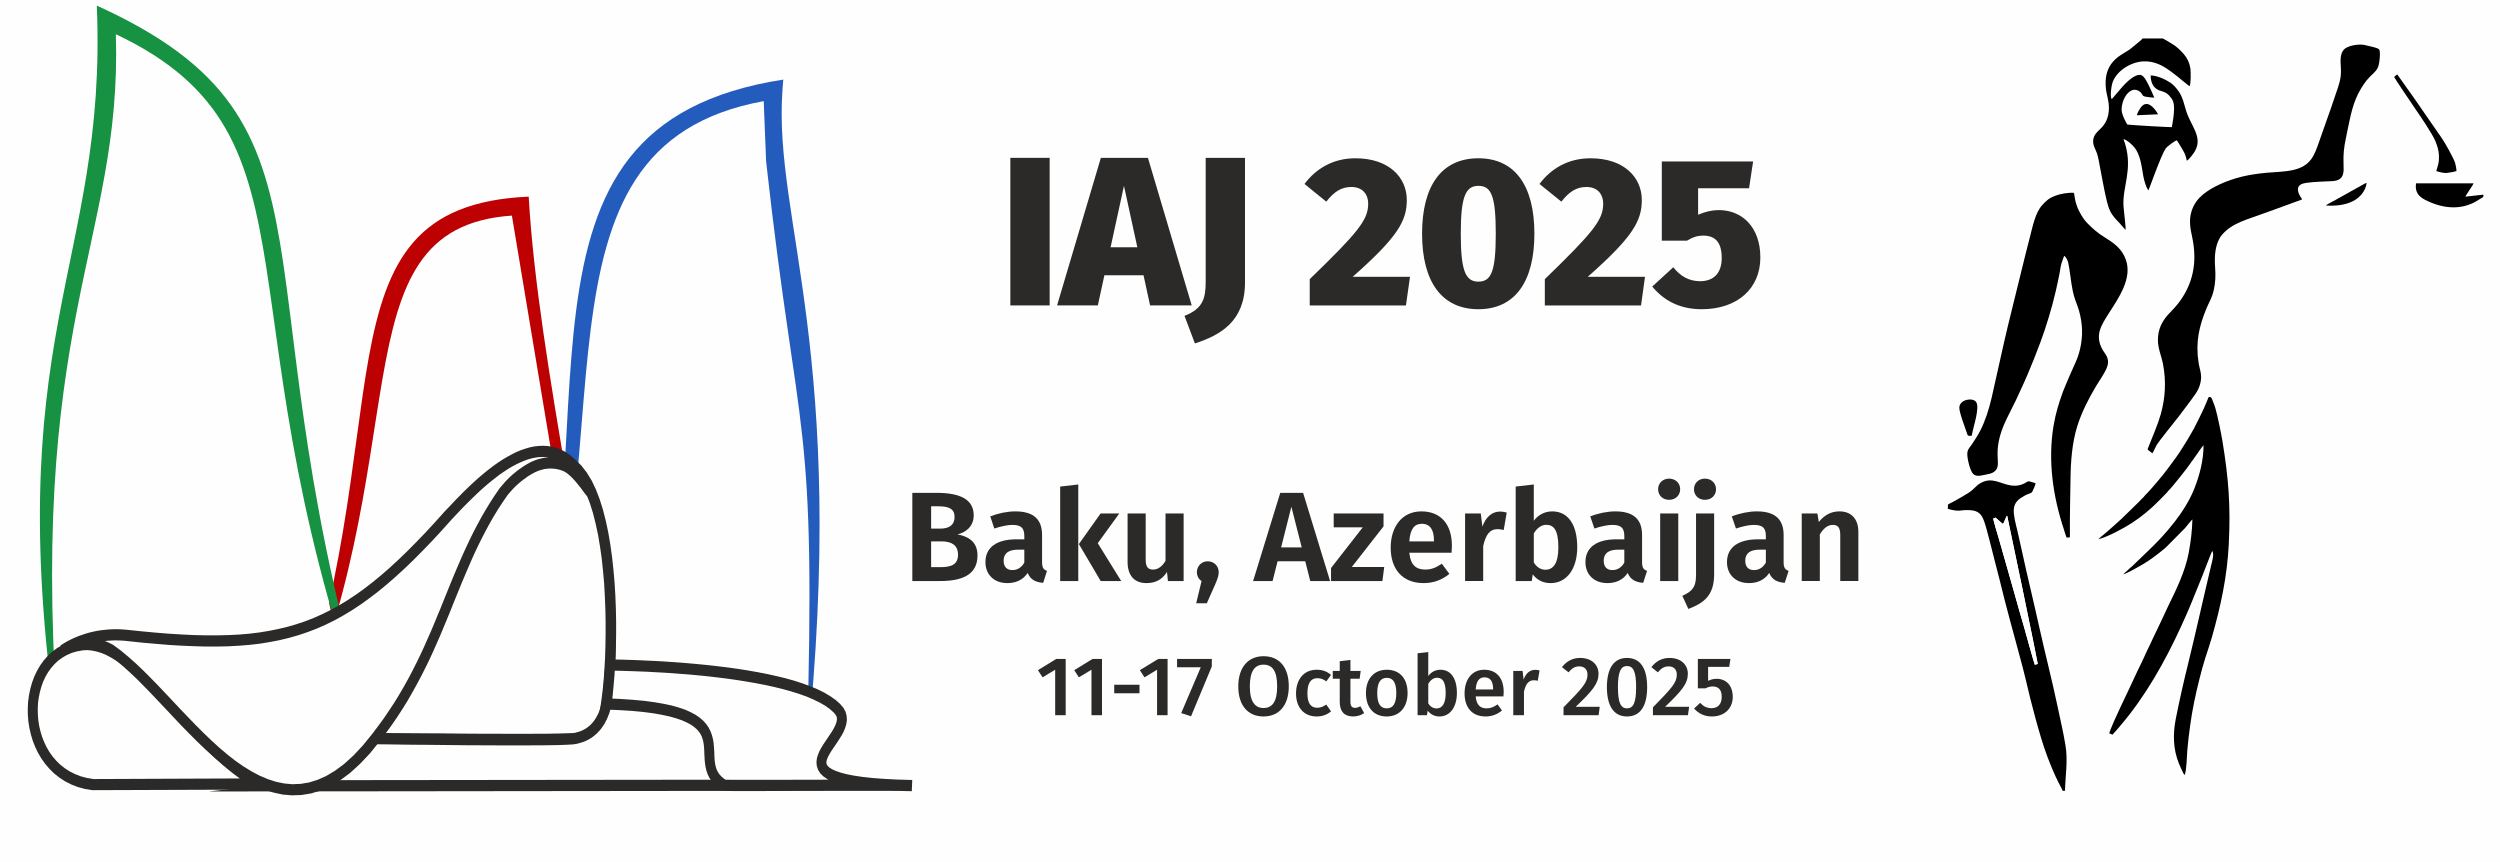 <?xml version="1.0" encoding="UTF-8"?>
<!DOCTYPE svg PUBLIC "-//W3C//DTD SVG 1.1//EN" "http://www.w3.org/Graphics/SVG/1.1/DTD/svg11.dtd">
<!-- Creator: CorelDRAW -->
<svg xmlns="http://www.w3.org/2000/svg" xml:space="preserve" width="290px" height="100px" version="1.1" style="shape-rendering:geometricPrecision; text-rendering:geometricPrecision; image-rendering:optimizeQuality; fill-rule:evenodd; clip-rule:evenodd"
viewBox="0 0 290000 100000"
 xmlns:xlink="http://www.w3.org/1999/xlink"
 xmlns:xodm="http://www.corel.com/coreldraw/odm/2003">
 <defs>
  <style type="text/css">
   <![CDATA[
    .fil3 {fill:none}
    .fil0 {fill:#FEFEFE}
    .fil5 {fill:black}
    .fil6 {fill:white}
    .fil9 {fill:#FEFEFE;fill-rule:nonzero}
    .fil7 {fill:#2B2A29;fill-rule:nonzero}
    .fil8 {fill:#2B2A29;fill-rule:nonzero}
    .fil2 {fill:#179142;fill-rule:nonzero}
    .fil4 {fill:#245CBD;fill-rule:nonzero}
    .fil1 {fill:#BD0102;fill-rule:nonzero}
   ]]>
  </style>
 </defs>
 <g id="Layer_x0020_1">
  <rect class="fil0" width="290000" height="100000"/>
  <path class="fil0" d="M35980 82330c11140,-42330 4580,-55230 24370,-58430 2110,15450 3120,24300 4400,29530 -400,6960 -2370,26010 -5390,33900l-19210 0c-1040,-2130 -2570,-4120 -4170,-5000z"/>
  <g>
   <path class="fil1" d="M59380 25010c-21060,1440 -10160,28170 -26380,62290 14260,-37500 2390,-63370 28330,-64490 1110,19700 7910,46410 8440,64520l-10390 -62320z"/>
  </g>
  <path class="fil0" d="M10750 22530c-7650,31450 -5270,55420 -3770,64800l36300 0c-2630,-5830 -7090,-20680 -13170,-66070 -710,-5270 -6680,-14310 -17770,-18960 410,7440 -270,13020 -1590,20230z"/>
  <g>
   <path class="fil2" d="M13440 3970c740,24360 -10680,33550 -6460,83360 -7520,-48510 5520,-56260 4250,-86680 30530,13870 15220,30560 32740,86650 -19480,-51000 -5230,-71360 -30530,-83330z"/>
  </g>
  <path class="fil3" d="M93550 87300c3620,-49520 -5150,-62640 -3860,-76910 -32160,4590 -17190,42720 -28950,76940"/>
  <path class="fil0" d="M70010 25450c-3630,9800 -4060,44840 -10070,61880l33610 0c2980,-35550 -2150,-59470 -2600,-62420 -1360,-5960 -1260,-14520 -1260,-14520 -12240,1410 -18000,10530 -19680,15060z"/>
  <g>
   <path class="fil4" d="M90760 10560c-1040,15060 7690,30460 2820,76810 1160,-40220 -950,-34760 -4710,-68640l-280 -7000c-29090,5320 -15170,40180 -27820,75670 10820,-38370 -4660,-72780 30090,-78170l-100 1330z"/>
  </g>
  <g id="_2334607647472">
   <path class="fil5" d="M239460 29680c190,120 370,480 450,780 180,750 320,2290 520,3240 150,740 360,1270 600,1920 220,620 370,1330 450,2050 160,1480 -150,3110 -680,4290 -360,820 -820,1800 -1150,2620 -110,280 -250,590 -360,890 -470,1300 -830,2460 -1080,3930 -670,4050 -70,8190 1210,12040 80,260 210,720 320,930l340 -40c50,-70 30,-50 30,-160 0,-70 0,-150 0,-220 -20,-2130 40,-4280 70,-6410 20,-2090 200,-4220 780,-6090 530,-1700 1370,-3290 2190,-4670 360,-600 1050,-1570 1260,-2180 190,-520 160,-920 -90,-1380 -110,-200 -220,-330 -340,-510 -1070,-1750 -250,-2960 640,-4360 1140,-1790 2750,-4050 1980,-6220 -470,-1340 -1480,-1990 -2520,-2640 -840,-530 -1240,-900 -1890,-1540 -520,-510 -1050,-1390 -1300,-2140 -180,-520 -210,-890 -310,-1440 -680,-50 -1630,120 -2200,350 -740,290 -1060,610 -1480,1070 -820,890 -1130,2580 -1430,3710 -710,2730 -1350,5470 -2040,8210 -690,2750 -1310,5520 -1930,8330 -310,1400 -580,2760 -1030,4090 -520,1490 -890,2170 -1720,3400 -450,660 -700,690 -440,1960 70,360 170,680 290,990 330,890 860,770 1740,580 380,-80 680,-120 960,-320 1160,-860 -520,-2040 1460,-6130l850 -1710c300,-560 540,-1170 820,-1740 400,-830 1200,-2710 1540,-3590 230,-620 460,-1220 710,-1850 650,-1710 1370,-4130 1780,-5910 160,-710 310,-1380 450,-2110 130,-680 110,-900 360,-1550 60,-150 110,-360 190,-470z"/>
   <path class="fil5" d="M249690 52570c140,-220 310,-650 500,-980 200,-350 2200,-2850 2610,-3360 100,-140 200,-280 310,-420 540,-720 1090,-1420 1600,-2170 400,-590 720,-1430 590,-2300 -60,-410 -200,-830 -260,-1250 -380,-2390 60,-4240 900,-6290 310,-770 630,-1170 850,-2120 220,-980 230,-1710 160,-2740 -90,-1210 0,-2700 760,-3650 1170,-1440 3020,-1830 4920,-2550 730,-270 1500,-520 2210,-800 360,-140 730,-270 1100,-400l1090 -400c-10,-110 -90,-170 -140,-260 -170,-290 -330,-560 -330,-910 0,-500 450,-680 920,-750 1000,-150 2080,-150 3100,-210 1410,-90 1300,-1090 1270,-1990 -40,-1160 50,-1940 280,-3010 380,-1810 650,-3640 1430,-5160 430,-810 810,-1400 1350,-1950 800,-800 1020,-820 1140,-2170 20,-250 30,-530 0,-790 -20,-230 -120,-280 -430,-390 -420,-140 -900,-210 -1330,-330 -510,-130 -2090,-10 -2510,680 -260,410 -280,800 -270,1370 20,570 80,960 10,1580 -100,860 -490,1750 -740,2550 -260,820 -570,1650 -850,2450 -280,820 -570,1610 -860,2440 -600,1700 -960,2980 -3150,3450 -920,200 -2020,210 -2990,300 -1020,100 -1910,220 -2860,450 -1680,410 -3440,1170 -4520,2070 -550,460 -1060,1060 -1340,1970 -300,1000 -150,1940 70,2910 640,2940 140,5500 -1610,7760 -270,340 -490,580 -770,870l-400 420c-700,800 -1190,1700 -1180,2960 0,990 390,1790 580,2720 390,2050 290,3930 -250,5880 -330,1170 -990,2690 -1470,3900 -60,150 -90,170 20,260 80,70 410,340 490,360z"/>
   <path class="fil5" d="M243410 62550c1090,-260 3000,-1310 3880,-1880 1080,-690 2310,-1720 3170,-2610l890 -910c70,-80 90,-130 160,-200 540,-520 2200,-2640 2580,-3200 90,-150 200,-300 310,-430 180,-240 1100,-1610 1210,-1680 10,1780 -480,3540 -1060,5020 -560,1430 -1470,2810 -2260,3830 -1150,1470 -1960,2310 -3260,3560l-1750 1680c-80,70 -130,90 -210,170 -140,150 -270,240 -400,370 -120,110 -260,260 -380,360 400,-80 1960,-980 2360,-1220 360,-220 750,-470 1080,-720 360,-270 690,-500 1020,-780 160,-140 320,-280 490,-410l2240 -2260c140,-160 740,-940 840,-990 -40,1410 -190,2560 -430,3880 -410,2170 -1440,4260 -2400,6220 -470,970 -900,1970 -1380,2930 -240,480 -470,980 -690,1460 -240,490 -480,970 -690,1460 -220,490 -460,980 -700,1460 -700,1480 -1350,2920 -2070,4400 -190,380 -1280,2760 -1280,3010l370 150c340,-350 640,-720 960,-1100 2830,-3300 5170,-7450 7000,-11460 420,-940 870,-1900 1250,-2870l1190 -2930c150,-360 1090,-2840 1160,-2940 280,280 -20,1280 -110,1650 -900,3760 -1720,7520 -2650,11310 -530,2130 -1020,4310 -1460,6510 -340,1750 -320,3480 360,5170 100,230 530,1270 670,1340 230,-500 250,-2200 310,-2880 80,-960 200,-1920 330,-2870 250,-1840 620,-3570 1060,-5320 200,-820 440,-1700 690,-2490 260,-810 540,-1610 770,-2420 1020,-3570 1770,-7020 1960,-10800 220,-4440 -20,-7580 -730,-11920 -140,-860 -590,-3090 -850,-3940 -60,-180 -380,-1070 -460,-1150 -60,-50 -200,-60 -290,-60l-540 1280c-460,990 -720,1500 -1210,2450l-670 1160c-490,770 -920,1520 -1440,2220 -670,910 -1280,1760 -1990,2580 -70,80 -150,170 -220,260 -50,70 -30,40 -100,110l-310 370c-90,80 -140,170 -220,250l-440 480c-70,80 -140,140 -220,220 -70,90 -130,160 -210,250 -70,80 -160,150 -240,230 -80,90 -130,150 -220,240l-2070 2020c-730,650 -1440,1320 -2200,1940 -110,90 -440,360 -500,440z"/>
   <path class="fil5" d="M250890 4460l-2340 0c-40,100 -960,830 -1090,940 -770,700 -1590,900 -2330,1730 -780,880 -960,1930 -850,3110 60,620 250,1150 320,1730 80,620 30,1240 -160,1780 -170,500 -530,960 -820,1220 -280,260 -730,660 -800,1220 -90,670 260,1090 430,1600 160,480 260,1130 360,1660 210,1030 450,2450 670,3390 190,820 350,1580 850,2210 150,200 320,410 480,560 250,230 810,930 960,1060 30,-190 -80,-1080 -100,-1350 -40,-460 -110,-900 -140,-1360 -160,-2270 1090,-4210 190,-7250 -50,-160 -160,-440 -190,-580 410,110 980,620 1250,960 730,880 850,2260 1050,3370 70,390 330,1360 590,1620 80,-120 1430,-4000 1980,-4820 210,-320 1160,-960 1300,-990 140,160 540,860 680,1090 260,430 370,710 490,1280 230,-90 790,-830 950,-1120 910,-1640 -440,-2840 -1010,-4610 -220,-690 -400,-1610 -850,-2260 -270,-390 -620,-810 -1000,-1060 -590,-400 -1570,-830 -2280,-840 -20,270 70,720 170,930 150,340 250,430 490,620 460,350 970,220 1480,780 440,480 590,790 570,1670 -10,580 -150,1420 -250,2000 -100,30 -4780,-240 -5160,-300 -60,-30 -650,-1100 -670,-1670 -30,-1410 1090,-2970 2130,-2130 350,290 200,470 610,560 170,40 900,130 1050,120 -260,-590 -920,-2210 -1360,-2530 -600,-440 -1640,540 -2060,960 -110,120 -200,230 -310,340l-910 1060c-50,70 -250,310 -320,330 -180,-400 -30,-1400 80,-1800 380,-1360 2050,-2490 3600,-2570 1310,-60 2290,520 3060,1070 700,500 1100,850 1730,1360 110,80 490,420 590,440 150,-290 140,-1640 90,-2020 -170,-1100 -740,-1750 -1490,-2420 -490,-440 -1660,-1040 -1710,-1090z"/>
   <path class="fil5" d="M231220 60150l250 -110c140,90 320,280 440,380 70,70 360,320 430,360 180,-200 330,-840 490,-960 30,40 3560,17030 3550,17200l-340 90c-130,-320 -1070,-3730 -1210,-4230 -430,-1410 -800,-2830 -1210,-4240 -620,-2100 -1190,-4260 -1810,-6350 -90,-300 -600,-1960 -590,-2140zm8040 31580l280 0c40,-1750 350,-3500 60,-5240 -250,-1540 -620,-3100 -940,-4620 -640,-3040 -1420,-6030 -2090,-9050 -660,-3020 -1410,-6020 -2060,-9050 -170,-760 -340,-1520 -510,-2280 -160,-640 -450,-1700 -400,-2380 50,-870 620,-1260 1200,-1580 160,-90 270,-150 460,-220 180,-70 380,-110 470,-240 90,-140 390,-850 400,-1010 -230,-60 -430,-160 -670,-210 -310,-60 -270,50 -640,230 -460,230 -920,310 -1500,240 -1260,-170 -2230,-1060 -3600,-270 -600,360 -660,670 -1480,1190 -550,350 -1130,660 -1700,980 -140,70 -480,230 -580,320l-10 490c1540,410 1240,80 2600,150 990,60 1330,520 1610,1290 340,930 920,3430 1220,4550 400,1510 780,3050 1160,4580 390,1530 810,3050 1220,4570 400,1500 830,3010 1200,4550 360,1550 740,3110 1160,4620 420,1530 830,2970 1360,4390 390,1020 820,2090 1310,3040 80,160 450,840 470,960z"/>
   <path class="fil6" d="M231220 60150c-10,180 500,1840 590,2140 620,2090 1190,4250 1810,6350 410,1410 780,2830 1210,4240 140,500 1080,3910 1210,4230l340 -90c10,-170 -3520,-17160 -3550,-17200 -160,120 -310,760 -490,960 -70,-40 -360,-290 -430,-360 -120,-100 -300,-290 -440,-380l-250 110z"/>
   <path class="fil5" d="M288070 22580l-2080 230c40,-140 150,-260 220,-380 80,-130 160,-250 240,-380 110,-180 420,-590 480,-780l-6670 0c-170,1080 400,1570 1070,1920 1910,980 4070,1260 5980,120 170,-100 310,-190 470,-290 210,-130 330,-140 290,-440z"/>
   <path class="fil5" d="M277720 8930c20,110 2280,3440 2450,3690 580,840 2010,2930 2350,3790 200,520 380,1000 400,1660 10,330 -10,670 -80,970l-230 800c170,90 920,250 1150,230 250,-20 1000,-150 1190,-230 20,-170 -110,-790 -160,-960 -200,-580 -1200,-2390 -1580,-2910 -610,-860 -1230,-1800 -1860,-2680l-920 -1340c-150,-220 -310,-450 -470,-670l-1880 -2650c-80,40 -300,230 -360,300z"/>
   <path class="fil5" d="M228720 50550c120,-860 980,-3230 510,-3920 -370,-540 -1880,-320 -1950,620 -40,520 680,2390 900,3040 80,220 40,300 540,260z"/>
   <path class="fil5" d="M269790 23840c1180,70 2240,-50 3160,-510 700,-350 1470,-1100 1580,-2130 -150,40 -980,530 -1190,640l-2380 1330c-210,120 -1070,560 -1170,670z"/>
   <path class="fil5" d="M247880 13370l2450 -110c-10,-70 -1130,-2070 -2030,-750 -140,210 -370,560 -420,860z"/>
  </g>
  <g id="_2334607643056">
   <polygon class="fil7" points="123620,76440 122520,76440 120400,77740 120940,78570 122400,77690 122400,82960 123620,82960 "/>
   <polygon id="_1" class="fil7" points="127830,76440 126730,76440 124610,77740 125150,78570 126610,77690 126610,82960 127830,82960 "/>
   <polygon id="_2" class="fil7" points="129250,80420 132180,80420 132180,79430 129250,79430 "/>
   <polygon id="_3" class="fil7" points="135440,76440 134350,76440 132220,77740 132760,78570 134220,77690 134220,82960 135440,82960 "/>
   <polygon id="_4" class="fil7" points="140570,76440 136540,76440 136540,77400 139290,77400 137020,82720 138160,83090 140570,77310 "/>
   <path id="_5" class="fil7" d="M146570 76120c-1790,0 -2930,1300 -2930,3500 0,2240 1140,3490 2930,3490 1800,0 2930,-1290 2930,-3500 0,-2240 -1130,-3490 -2930,-3490zm0 980c1010,0 1580,710 1580,2510 0,1810 -580,2520 -1580,2520 -970,0 -1590,-710 -1590,-2510 0,-1810 600,-2520 1590,-2520z"/>
   <path id="_6" class="fil7" d="M152730 77690c-1470,0 -2390,1110 -2390,2750 0,1640 920,2670 2400,2670 660,0 1200,-210 1660,-590l-550 -790c-380,240 -650,370 -1040,370 -700,0 -1150,-430 -1150,-1680 0,-1230 430,-1750 1150,-1750 390,0 700,110 1040,370l550 -750c-480,-420 -1000,-600 -1670,-600z"/>
   <path id="_7" class="fil7" d="M157810 81930c-230,120 -420,180 -620,180 -370,0 -540,-200 -540,-710l0 -2670 1070 0 120 -900 -1190 0 0 -1280 -1240 150 0 1130 -810 0 0 900 810 0 0 2700c0,1100 530,1670 1540,1680 460,0 920,-130 1290,-390l-430 -790z"/>
   <path id="_8" class="fil7" d="M160870 77690c-1520,0 -2420,1090 -2420,2700 0,1690 900,2720 2410,2720 1510,0 2420,-1100 2420,-2720 0,-1670 -900,-2700 -2410,-2700zm0 940c720,0 1100,540 1100,1760 0,1230 -380,1780 -1110,1780 -730,0 -1100,-540 -1100,-1780 0,-1210 380,-1760 1110,-1760z"/>
   <path id="_9" class="fil7" d="M167100 77690c-600,0 -1090,270 -1420,730l0 -2780 -1240 140 0 7180 1090 0 80 -520c330,420 800,670 1360,670 1260,0 2030,-1120 2030,-2720 0,-1710 -710,-2700 -1900,-2700zm-470 4490c-390,0 -730,-220 -950,-590l0 -2270c240,-400 570,-700 1020,-700 590,0 1000,410 1000,1770 0,1290 -440,1790 -1070,1790z"/>
   <path id="_10" class="fil7" d="M174430 80280c0,-1620 -830,-2590 -2260,-2590 -1460,0 -2280,1180 -2280,2740 0,1620 850,2680 2440,2680 780,0 1400,-280 1900,-690l-510 -710c-450,310 -820,460 -1280,460 -680,0 -1170,-340 -1260,-1390l3220 0c10,-130 30,-340 30,-500zm-1230 -300l-2020 0c70,-1020 440,-1410 1020,-1410 700,0 1000,510 1000,1350l0 60z"/>
   <path id="_11" class="fil7" d="M178070 77700c-600,0 -1090,410 -1330,1140l-120 -1010 -1080 0 0 5130 1240 0 0 -2730c200,-860 520,-1320 1140,-1320 170,0 300,20 460,60l210 -1200c-170,-50 -330,-70 -520,-70z"/>
   <path id="_12" class="fil7" d="M183300 76320c-900,0 -1590,390 -2110,1070l760 600c400,-480 740,-690 1260,-690 560,0 940,350 940,950 0,920 -550,1530 -2780,3800l0 910 4070 0 130 -970 -2790 0c2020,-1920 2650,-2730 2650,-3840 0,-1010 -780,-1830 -2130,-1830z"/>
   <path id="_13" class="fil7" d="M188730 76320c-1530,0 -2330,1210 -2330,3390 0,2180 800,3400 2330,3400 1550,0 2340,-1220 2340,-3400 0,-2180 -790,-3390 -2340,-3390zm0 940c720,0 1060,610 1060,2450 0,1840 -340,2460 -1060,2460 -710,0 -1050,-640 -1050,-2460 0,-1810 340,-2450 1050,-2450z"/>
   <path id="_14" class="fil7" d="M193670 76320c-900,0 -1590,390 -2110,1070l750 600c410,-480 750,-690 1260,-690 570,0 940,350 940,950 0,920 -540,1530 -2770,3800l0 910 4060 0 140 -970 -2790 0c2010,-1920 2640,-2730 2640,-3840 0,-1010 -770,-1830 -2120,-1830z"/>
   <path id="_15" class="fil7" d="M200730 76440l-3780 0 0 3410 880 0c300,-150 540,-220 840,-220 610,0 1050,310 1050,1210 0,840 -450,1310 -1180,1310 -540,0 -960,-220 -1320,-620l-710 660c510,550 1150,920 2060,920 1470,0 2430,-930 2430,-2270 0,-1330 -780,-2100 -1870,-2100 -320,0 -660,70 -990,240l0 -1620 2450 0 140 -920z"/>
   <path class="fil7" d="M111070 61990c950,-220 1880,-920 1880,-2210 0,-1890 -1640,-2610 -4320,-2610l-2800 0 0 10230 3200 0c2510,0 4360,-680 4360,-2970 0,-1670 -1170,-2220 -2320,-2440zm-2230 -3260c1250,0 1890,300 1890,1250 0,910 -620,1340 -1660,1340l-1060 0 0 -2590 830 0zm200 7060l-1030 0 0 -2990 1220 0c1100,0 1900,400 1900,1540 0,1210 -870,1450 -2090,1450z"/>
   <path id="_1_0" class="fil7" d="M120880 65230l0 -3170c0,-1770 -930,-2740 -3110,-2740 -890,0 -1920,200 -2900,580l470 1410c800,-270 1560,-420 2080,-420 990,0 1400,310 1400,1290l0 380 -900 0c-2320,0 -3610,940 -3610,2650 0,1420 980,2430 2540,2430 940,0 1790,-330 2360,-1180 320,780 910,1080 1800,1150l440 -1390c-380,-130 -570,-360 -570,-990zm-3450 900c-650,0 -1010,-400 -1010,-1090 0,-860 570,-1280 1710,-1280l690 0 0 1500c-320,560 -780,870 -1390,870z"/>
   <path id="_2_1" class="fil7" d="M125080 56200l-2100 240 0 10960 2100 0 0 -11200zm4760 3360l-2170 0 -2520 3550 2530 4290 2380 0 -2720 -4390 2500 -3450z"/>
   <path id="_3_2" class="fil7" d="M137300 59560l-2100 0 0 5490c-370,640 -860,1020 -1440,1020 -570,0 -860,-280 -860,-1140l0 -5370 -2100 0 0 5640c0,1510 740,2440 2190,2440 1050,0 1820,-410 2380,-1290l110 1050 1820 0 0 -7840z"/>
   <path id="_4_3" class="fil7" d="M140090 65110c-710,0 -1250,550 -1250,1260 0,430 200,810 540,1030l-620 2580 1230 0 960 -2160c280,-650 420,-1040 420,-1450 0,-710 -550,-1260 -1280,-1260z"/>
   <path id="_5_4" class="fil7" d="M151990 67400l2300 0 -3130 -10230 -2650 0 -3150 10230 2260 0 580 -2290 3210 0 580 2290zm-3380 -3900l1190 -4720 1200 4720 -2390 0z"/>
   <polygon id="_6_5" class="fil7" points="160490,59560 154710,59560 154710,61170 158080,61170 154400,65890 154400,67400 160360,67400 160570,65770 156810,65770 160490,61060 "/>
   <path id="_7_6" class="fil7" d="M168420 63310c0,-2510 -1310,-3990 -3530,-3990 -2300,0 -3570,1840 -3570,4210 0,2450 1320,4110 3830,4110 1230,0 2210,-440 2980,-1070l-880 -1180c-680,470 -1240,680 -1900,680 -1010,0 -1720,-440 -1870,-1950l4900 0c10,-220 40,-550 40,-810zm-2080 -510l-2860 0c100,-1480 620,-2040 1450,-2040 1010,0 1410,770 1410,1950l0 90z"/>
   <path id="_8_7" class="fil7" d="M174000 59340c-920,0 -1670,650 -2040,1750l-190 -1530 -1820 0 0 7840 2100 0 0 -4050c280,-1260 720,-1970 1680,-1970 270,0 460,50 700,100l350 -2020c-260,-80 -500,-120 -780,-120z"/>
   <path id="_9_8" class="fil7" d="M180060 59320c-880,0 -1650,420 -2140,1090l0 -4210 -2100 240 0 10960 1860 0 120 -770c490,640 1180,1010 2060,1010 1940,0 3100,-1730 3100,-4160 0,-2620 -1060,-4160 -2900,-4160zm-790 6770c-570,0 -1030,-320 -1350,-850l0 -3360c350,-590 840,-1000 1450,-1000 830,0 1400,560 1400,2600 0,1910 -620,2610 -1500,2610z"/>
   <path id="_10_9" class="fil7" d="M190480 65230l0 -3170c0,-1770 -930,-2740 -3110,-2740 -880,0 -1920,200 -2900,580l480 1410c790,-270 1550,-420 2070,-420 990,0 1400,310 1400,1290l0 380 -900 0c-2320,0 -3610,940 -3610,2650 0,1420 980,2430 2550,2430 930,0 1790,-330 2350,-1180 320,780 920,1080 1800,1150l450 -1390c-390,-130 -580,-360 -580,-990zm-3450 900c-650,0 -1000,-400 -1000,-1090 0,-860 560,-1280 1700,-1280l690 0 0 1500c-320,560 -780,870 -1390,870z"/>
   <path id="_11_10" class="fil7" d="M193620 55520c-760,0 -1280,540 -1280,1230 0,700 520,1230 1280,1230 750,0 1280,-530 1280,-1230 0,-690 -530,-1230 -1280,-1230zm1060 4040l-2100 0 0 7840 2100 0 0 -7840z"/>
   <path id="_12_11" class="fil7" d="M197770 55520c-750,0 -1270,540 -1270,1230 0,700 520,1230 1270,1230 760,0 1290,-530 1290,-1230 0,-690 -530,-1230 -1290,-1230zm1070 4040l-2100 0 0 7190c0,1480 -580,1890 -1590,2370l700 1520c1790,-690 2990,-1550 2990,-4020l0 -7060z"/>
   <path id="_13_12" class="fil7" d="M206900 65230l0 -3170c0,-1770 -930,-2740 -3110,-2740 -880,0 -1920,200 -2900,580l480 1410c800,-270 1550,-420 2070,-420 990,0 1400,310 1400,1290l0 380 -900 0c-2320,0 -3610,940 -3610,2650 0,1420 980,2430 2550,2430 930,0 1790,-330 2350,-1180 320,780 920,1080 1800,1150l450 -1390c-390,-130 -580,-360 -580,-990zm-3450 900c-650,0 -1000,-400 -1000,-1090 0,-860 560,-1280 1700,-1280l690 0 0 1500c-320,560 -780,870 -1390,870z"/>
   <path id="_14_13" class="fil7" d="M213380 59320c-1010,0 -1760,450 -2400,1230l-160 -990 -1820 0 0 7840 2100 0 0 -5410c430,-700 900,-1100 1510,-1100 530,0 860,250 860,1160l0 5350 2100 0 0 -5710c0,-1480 -810,-2370 -2190,-2370z"/>
   <polygon class="fil7" points="121760,18310 117200,18310 117200,35430 121760,35430 "/>
   <path id="_1_14" class="fil7" d="M133410 35430l4830 0 -5080 -17120 -5460 0 -5080 17120 4730 0 760 -3500 4540 0 760 3500zm-4580 -6750l1550 -7120 1550 7120 -3100 0z"/>
   <path id="_2_15" class="fil7" d="M144420 18310l-4560 0 0 14290c0,1970 -270,3180 -2460,4040l1210 3200c2930,-960 5810,-2540 5810,-7070l0 -14460z"/>
   <path id="_3_16" class="fil7" d="M157230 18360c-2610,0 -4580,1210 -5910,2980l2530 2050c910,-1160 1750,-1700 2910,-1700 1210,0 1950,740 1950,1970 0,1870 -1260,3370 -6780,8720l0 3050 11160 0 470 -3320 -6650 0c5240,-4630 6280,-6480 6280,-8920 0,-2590 -2050,-4830 -5960,-4830z"/>
   <path id="_4_17" class="fil7" d="M171490 18360c-4210,0 -6530,3110 -6530,8750 0,5610 2320,8760 6530,8760 4210,0 6500,-3150 6500,-8760 0,-5620 -2290,-8750 -6500,-8750zm0 3200c1480,0 2020,1110 2020,5550 0,4410 -540,5560 -2020,5560 -1500,0 -2040,-1280 -2040,-5560 0,-4260 540,-5550 2040,-5550z"/>
   <path id="_5_18" class="fil7" d="M184500 18360c-2620,0 -4590,1210 -5920,2980l2540 2050c910,-1160 1750,-1700 2910,-1700 1200,0 1940,740 1940,1970 0,1870 -1250,3370 -6770,8720l0 3050 11160 0 460 -3320 -6640 0c5240,-4630 6270,-6480 6270,-8920 0,-2590 -2040,-4830 -5950,-4830z"/>
   <path id="_6_19" class="fil7" d="M203360 18730l-10590 0 0 9190 2910 0c740,-440 1280,-590 1890,-590 1290,0 2150,660 2150,2590 0,1770 -940,2700 -2510,2700 -1310,0 -2320,-610 -3110,-1620l-2440 2240c1260,1530 3080,2630 5740,2630 4140,0 6800,-2410 6800,-6000 0,-3500 -2090,-5500 -4830,-5500 -740,0 -1570,180 -2390,540l0 -3070 5910 0 470 -3110z"/>
  </g>
  <g id="_2334607642480">
   <g>
    <path class="fil8" d="M59550 85240l0 1300 0 0 -610 0 -630 -10 -630 0 -650 0 -660 -10 -670 0 -670 -10 -670 0 -1340 -20 -1330 -10 -1290 -20 -1230 -20 -1150 -10 -1070 -20 -960 -20 -820 -10 -680 -10 -520 -10 -330 -10 -120 0 10 -1300 130 0 330 10 520 10 680 10 820 10 960 20 1060 20 1160 10 1230 20 1280 20 1330 10 1340 20 670 0 670 10 660 10 660 0 650 0 640 0 620 10 610 0 0 0zm5200 -60l30 1290 0 0 -240 10 -260 10 -270 10 -280 0 -290 10 -310 0 -320 10 -320 0 -340 10 -350 0 -360 0 -360 0 -370 0 -380 10 -390 0 -390 0 0 -1300 390 0 390 0 370 -10 380 0 360 0 350 0 350 0 330 -10 330 0 320 -10 300 0 290 -10 280 0 270 -10 250 -10 240 0 0 0zm0 0l-10 0 10 0 0 0zm290 -10l30 1300 0 0 -40 0 -40 0 -40 0 -30 0 -30 0 -50 0 -30 0 -30 0 -30 -1290 40 -10 40 0 20 0 40 0 40 0 40 0 30 0 40 0 0 0zm0 0l-10 0 10 0 0 0zm3610 -1230l800 920 0 0 -140 150 -130 130 -140 130 -150 120 -140 100 -150 100 -140 100 -160 90 -150 80 -150 70 -150 70 -150 60 -150 50 -150 50 -150 50 -150 40 -140 30 -140 30 -150 30 -140 20 -140 20 -140 20 -130 10 -130 20 -130 10 -130 0 -120 10 -120 10 -220 0 -200 10 -30 -1300 200 -10 220 0 100 -10 120 0 110 -10 110 -10 120 -10 120 -10 110 -20 120 -10 120 -20 120 -30 130 -20 120 -30 120 -30 120 -40 120 -40 120 -40 120 -50 110 -50 120 -60 110 -60 110 -70 120 -70 110 -70 110 -80 100 -90 100 -90 100 -100 100 -100 0 0zm1560 -6830l1140 80 0 0 -20 400 -30 390 -20 370 -20 360 -20 340 -30 330 -30 320 -30 310 -20 290 -40 280 -30 270 -40 260 -40 250 -40 240 -40 240 -50 220 -50 220 -60 210 -60 200 -60 200 -70 190 -80 190 -80 180 -80 170 -90 170 -90 170 -100 160 -110 160 -110 150 -110 140 -120 150 -130 140 -800 -920 100 -120 100 -120 90 -120 90 -110 80 -120 70 -120 70 -130 70 -120 60 -140 60 -130 60 -140 50 -150 50 -160 50 -170 50 -170 40 -180 40 -200 40 -200 40 -220 40 -220 30 -240 30 -250 30 -270 30 -280 30 -290 20 -300 30 -320 20 -340 20 -350 20 -370 30 -380 20 -400 0 0zm-5570 -23020l260 -1260 610 210 570 320 530 390 500 480 450 550 420 610 380 660 350 720 320 760 300 810 270 840 250 870 220 910 210 920 180 950 160 960 150 970 120 970 110 980 100 970 80 960 70 950 50 920 40 900 30 880 20 840 10 800 10 760 -10 700 -10 660 -20 600 -20 540 -1140 -80 20 -520 20 -580 10 -630 0 -700 0 -740 -10 -780 -20 -830 -30 -860 -40 -880 -50 -910 -70 -930 -80 -940 -90 -940 -110 -960 -120 -950 -140 -940 -160 -930 -180 -910 -190 -890 -220 -860 -230 -830 -250 -790 -280 -750 -290 -690 -320 -650 -330 -580 -360 -520 -370 -450 -390 -380 -410 -300 -430 -240 -450 -160z"/>
   </g>
   <g>
    <path class="fil9" d="M61200 53810c11370,-6300 10270,25390 8680,29900 -750,850 -1820,2060 -3740,2010 -4380,110 -16450,10 -22490,-20 -1900,-20 4670,-15000 10660,-24540 2510,-4010 5790,-6080 6890,-7350z"/>
    <path id="_1_20" class="fil8" d="M70320 84150l-890 -890 -120 220 130 -440 130 -610 130 -760 120 -890 120 -1000 100 -1100 80 -1190 70 -1270 40 -1340 20 -1380 0 -1420 -30 -1450 -60 -1470 -80 -1470 -130 -1460 -150 -1440 -200 -1400 -230 -1360 -280 -1300 -310 -1230 -360 -1140 -400 -1040 -450 -930 -490 -810 -520 -680 -560 -530 -600 -390 -640 -240 -700 -100 -770 70 -860 240 -950 440 -560 -1150 1100 -520 1060 -300 1010 -80 950 130 880 340 800 510 710 680 630 810 570 930 490 1030 440 1140 380 1210 330 1290 290 1360 240 1410 200 1440 160 1480 130 1490 90 1500 60 1490 30 1480 0 1450 -20 1410 -50 1360 -70 1290 -80 1220 -100 1130 -120 1040 -130 920 -140 810 -150 690 -170 560 -120 210zm120 -210l-40 120 -80 90 120 -210zm-4280 2440l-30 -1310 30 0 150 0 150 0 140 -10 140 -20 140 -20 130 -30 130 -30 120 -30 120 -40 110 -50 120 -50 110 -50 100 -50 110 -60 100 -60 100 -70 90 -60 100 -70 90 -70 90 -80 80 -70 90 -80 80 -80 90 -80 70 -80 90 -80 70 -80 70 -80 80 -80 70 -80 70 -90 70 -80 890 890 -70 80 -70 90 -80 90 -80 90 -90 90 -90 90 -80 90 -100 100 -100 90 -100 100 -100 90 -110 100 -110 90 -120 90 -120 90 -130 90 -130 80 -130 80 -140 80 -150 80 -140 70 -160 60 -160 60 -160 50 -160 50 -180 50 -180 30 -180 30 -180 30 -200 10 -190 10 -200 0 30 0zm-30 -1310l10 0 20 0 -30 0zm-22480 1280l10 -1310 0 0 1190 10 1330 10 1420 10 1500 10 1560 0 1610 10 1620 10 1630 10 1610 0 1560 10 770 0 740 0 730 0 700 0 670 -10 650 0 630 0 580 -10 550 0 520 -10 470 -10 430 -10 30 1310 -440 10 -480 0 -510 10 -560 10 -590 0 -620 0 -650 10 -680 0 -700 0 -730 0 -740 0 -770 0 -1570 0 -1600 -10 -1630 0 -1630 -10 -1600 -10 -1570 -10 -1500 -10 -1420 -10 -1320 -10 -1200 0 0 0zm10160 -25560l1010 730 0 0 -560 900 -560 930 -560 960 -560 980 -560 990 -550 1010 -550 1020 -540 1020 -530 1030 -510 1020 -500 1020 -490 1010 -480 1000 -450 970 -430 960 -420 940 -390 900 -360 870 -340 840 -310 800 -280 750 -240 700 -220 650 -180 600 -140 530 -100 460 -60 380 -20 280 0 170 0 10 -110 -120 -160 -60 -10 1310 -470 -150 -320 -370 -130 -410 -20 -410 30 -420 80 -480 120 -520 150 -580 190 -630 220 -680 260 -730 290 -770 310 -820 350 -850 370 -890 390 -920 420 -940 440 -970 460 -990 470 -1010 500 -1020 510 -1020 520 -1040 530 -1030 540 -1040 560 -1020 550 -1020 570 -1010 560 -990 570 -960 570 -950 570 -920 0 0zm7110 -7550l560 1150 160 -130 -120 140 -130 140 -150 140 -150 140 -160 150 -170 150 -180 160 -180 160 -390 340 -430 360 -210 190 -230 200 -220 210 -240 210 -230 220 -240 230 -240 240 -240 240 -250 250 -250 260 -250 270 -240 280 -250 290 -240 300 -250 300 -240 320 -240 330 -240 340 -230 340 -230 360 -1010 -730 240 -380 250 -370 250 -360 260 -340 260 -340 260 -330 260 -310 260 -310 260 -290 260 -280 260 -280 260 -270 250 -250 250 -250 250 -240 250 -220 240 -230 230 -210 230 -200 230 -200 420 -370 390 -330 180 -160 170 -150 160 -150 150 -130 140 -130 120 -120 110 -120 90 -100 170 -130zm-170 130l70 -80 100 -50 -170 130z"/>
   </g>
   <g>
    <path class="fil0" d="M9470 74800c-7830,1000 -7710,15180 1320,16220l19420 -80c-7320,-3240 -14270,-16960 -20740,-16140z"/>
    <path id="_1_21" class="fil8" d="M10790 90370l0 1290 -60 0 -870 -140 -820 -220 -770 -300 -710 -360 -660 -430 -610 -480 -550 -540 -500 -580 -440 -620 -390 -660 -330 -690 -280 -710 -220 -740 -170 -740 -120 -760 -60 -760 -10 -760 40 -760 100 -750 150 -730 200 -720 250 -690 310 -660 360 -630 420 -590 470 -540 520 -490 580 -430 620 -360 680 -300 720 -220 770 -140 130 1290 -650 120 -610 180 -560 250 -510 300 -480 350 -420 400 -390 450 -350 490 -300 520 -260 560 -210 580 -170 620 -130 630 -90 640 -30 660 10 660 50 660 100 660 150 640 190 640 240 610 280 590 330 570 380 530 420 490 470 460 520 410 560 360 620 310 660 260 720 190 770 130 -60 0zm0 1290l-30 0 -30 0 60 0zm19430 -70l-19430 70 0 -1290 19420 -80 220 50 -210 1250zm210 -1250l2800 1240 -3010 10 210 -1250zm-20890 -14890l-130 -1290 0 0 680 -40 670 50 670 130 670 210 660 280 660 340 650 400 660 450 650 490 650 540 640 580 650 610 650 640 650 660 650 680 650 700 1310 1420 1310 1430 650 700 660 690 660 670 660 650 660 630 660 590 660 560 660 520 660 480 650 420 650 380 660 320 -430 1200 -720 -350 -710 -400 -710 -460 -700 -510 -690 -550 -690 -580 -690 -620 -680 -640 -670 -670 -670 -690 -670 -700 -660 -710 -1320 -1430 -1300 -1420 -640 -690 -640 -670 -640 -640 -630 -630 -630 -590 -620 -550 -610 -510 -610 -470 -600 -410 -600 -360 -580 -310 -580 -240 -560 -170 -560 -110 -540 -50 -540 40 0 0z"/>
   </g>
   <g>
    <path class="fil0" d="M93080 80320c-1580,-610 -4240,-1640 -6320,-1770 -1590,-100 -2610,1370 -3190,1570 -2550,890 -6410,1870 -13180,1340 0,0 -450,4030 -4250,4260 -3800,240 -22760,-40 -22760,-40 0,0 -3160,4910 -7970,5470l52230 -60c0,0 7740,190 8710,-980 -5930,-2710 6700,-5930 -3270,-9790z"/>
    <path id="_1_22" class="fil8" d="M86730 79200l60 -1300 0 0 210 20 220 20 210 30 210 30 220 30 220 40 220 40 220 50 220 50 220 50 210 60 220 50 220 70 220 60 220 60 210 70 220 60 210 70 210 70 200 70 210 70 200 70 200 70 190 70 190 70 180 70 180 70 180 70 330 120 310 120 -370 1230 -310 -120 -330 -120 -170 -70 -180 -70 -180 -60 -190 -70 -190 -70 -190 -70 -190 -70 -200 -60 -200 -70 -200 -70 -210 -70 -210 -60 -200 -60 -210 -70 -210 -60 -200 -50 -210 -60 -210 -50 -210 -50 -200 -50 -210 -40 -200 -40 -200 -40 -200 -30 -190 -20 -200 -30 -180 -20 -190 -10 0 0zm-2990 1540l-340 -1240 0 0 0 0 30 -20 30 -20 50 -30 50 -30 50 -40 70 -50 70 -60 150 -130 170 -140 100 -70 100 -80 100 -80 100 -80 110 -70 120 -80 120 -70 120 -80 130 -70 140 -70 130 -60 140 -60 150 -50 160 -50 150 -40 170 -30 160 -20 170 -20 180 0 170 0 -60 1300 -120 0 -110 0 -110 10 -110 20 -110 20 -110 20 -100 30 -100 40 -100 40 -100 50 -100 50 -100 50 -90 60 -90 50 -90 70 -100 60 -90 70 -80 60 -90 70 -80 70 -170 130 -160 130 -70 60 -80 70 -80 60 -90 50 -80 60 -90 50 -90 50 -100 40 0 0zm-12780 800l-1150 -160 620 -570 620 50 600 30 590 30 570 20 550 10 540 10 520 0 510 -10 490 -10 480 -20 470 -30 450 -30 440 -40 420 -40 410 -50 400 -50 380 -60 380 -60 360 -60 350 -60 340 -70 330 -70 320 -80 310 -70 300 -80 280 -80 280 -80 270 -80 270 -80 250 -90 250 -80 240 -80 340 1240 -250 80 -250 90 -270 90 -270 80 -280 90 -300 80 -300 80 -310 80 -320 80 -330 80 -350 70 -350 80 -370 60 -370 70 -390 60 -400 60 -410 50 -430 50 -440 40 -450 40 -470 40 -480 20 -490 20 -510 20 -520 10 -540 0 -550 -10 -560 -10 -590 -20 -600 -30 -610 -40 -630 -50 610 -560zm-1150 -160l70 -610 550 40 -620 570zm-3630 4990l-70 -1290 0 0 310 -30 300 -50 270 -70 250 -80 240 -90 220 -110 210 -110 190 -130 180 -140 170 -140 150 -150 140 -160 130 -160 120 -170 110 -170 100 -170 90 -170 90 -170 70 -160 70 -160 50 -160 50 -150 50 -140 30 -130 30 -130 30 -110 20 -90 10 -70 20 -120 0 -10 1150 160 -10 70 -20 140 -20 120 -30 120 -30 130 -40 160 -50 160 -50 180 -60 190 -80 190 -80 210 -90 210 -110 210 -110 220 -130 220 -150 220 -150 220 -180 210 -190 210 -200 200 -220 190 -240 190 -260 170 -270 150 -290 140 -310 120 -330 100 -340 90 -360 60 -380 30 0 0zm-22340 -310l-930 -760 470 -270 220 0 600 10 960 10 1240 20 1500 20 1680 10 900 10 930 10 960 10 970 10 980 10 990 0 980 10 980 0 960 10 950 0 920 0 880 0 850 -10 800 0 740 -10 690 -10 630 -10 550 -20 480 -10 390 -20 70 1290 -410 20 -490 20 -570 20 -630 10 -690 10 -750 10 -810 0 -850 10 -880 0 -920 0 -950 0 -960 -10 -980 0 -990 -10 -990 0 -980 -10 -970 -10 -960 -10 -930 -10 -900 -10 -1690 -10 -1490 -20 -1250 -20 -950 -10 -610 -10 -210 0 470 -270zm-930 -760l170 -280 300 10 -470 270zm-7500 5200l0 1300 -60 -1300 420 -60 410 -80 400 -100 390 -130 380 -140 370 -160 360 -170 350 -190 340 -190 330 -210 320 -220 300 -220 300 -230 280 -230 270 -230 260 -240 240 -230 230 -230 220 -220 200 -220 190 -220 170 -190 150 -190 150 -180 120 -160 110 -140 90 -130 80 -100 100 -150 30 -40 930 760 -40 70 -120 160 -80 120 -100 140 -120 160 -140 170 -160 190 -160 210 -190 220 -200 220 -220 240 -230 240 -250 250 -260 250 -280 250 -290 260 -310 250 -320 250 -340 240 -350 240 -360 230 -380 220 -390 210 -400 190 -420 170 -430 160 -440 140 -450 120 -460 100 -480 70 -60 -1300zm0 1300l-11180 10 11120 -1310 60 1300zm52230 -60l-52230 60 0 -1300 52230 -60 20 0 -20 1300zm0 -1300l10 0 10 0 -20 0zm8490 270l440 -1200 200 1050 -200 190 -220 140 -230 120 -250 100 -270 90 -300 70 -310 70 -330 60 -340 50 -360 50 -370 40 -380 40 -380 30 -390 30 -390 30 -390 20 -390 10 -380 20 -380 10 -360 10 -350 0 -330 10 -310 0 -290 0 -270 0 -240 0 -210 0 -180 -10 -250 0 -90 0 30 -1300 80 0 240 0 180 10 210 0 230 0 270 0 280 0 310 0 330 -10 340 0 360 -10 360 -10 380 -10 380 -20 380 -20 380 -20 380 -30 370 -30 360 -40 360 -40 330 -40 320 -50 300 -60 280 -60 240 -60 210 -70 180 -70 130 -60 80 -50 20 -20 200 1040zm440 -1200l770 360 -570 690 -200 -1050zm-3670 -8580l370 -1230 0 0 900 370 770 370 660 380 560 380 470 380 380 410 290 420 200 450 120 460 20 460 -50 440 -120 410 -160 390 -190 360 -210 340 -230 330 -230 320 -230 300 -220 290 -210 280 -180 270 -140 240 -110 220 -70 190 -20 150 0 110 30 120 70 140 150 170 240 200 350 230 460 230 -440 1200 -550 -270 -450 -300 -380 -320 -290 -350 -210 -400 -120 -430 -10 -430 60 -410 130 -370 170 -350 190 -330 220 -310 220 -310 230 -300 220 -300 220 -290 200 -290 170 -270 140 -270 110 -250 60 -230 30 -200 -10 -190 -50 -200 -100 -230 -180 -250 -260 -280 -370 -300 -470 -320 -590 -340 -720 -340 -840 -350 0 0zm370 -1230l0 0 0 0 0 0z"/>
   </g>
   <g>
    <path class="fil9" d="M97110 82180c-4840,-4950 -26330,-5030 -26330,-5030 -110,2030 -410,4510 -410,4510 17690,530 8880,6500 13620,9430 100,60 20320,-60 21790,40 -19430,-410 -5260,-5660 -8670,-8950z"/>
    <path id="_1_23" class="fil8" d="M71350 77190l-1150 -80 580 -610 60 0 180 0 300 0 400 10 500 10 590 20 670 20 750 30 820 40 890 40 940 50 990 70 1030 70 1070 90 1100 100 1110 110 1140 130 1140 140 1140 160 1140 180 1120 200 1100 210 1080 240 1040 250 1010 280 960 310 900 330 850 350 790 390 710 420 640 450 560 500 -780 960 -450 -400 -540 -390 -640 -370 -720 -350 -790 -340 -860 -310 -930 -290 -970 -270 -1010 -250 -1060 -230 -1080 -210 -1100 -190 -1120 -180 -1130 -160 -1130 -140 -1110 -130 -1110 -110 -1090 -100 -1060 -80 -1020 -80 -980 -60 -940 -50 -880 -50 -810 -30 -740 -30 -670 -20 -590 -20 -490 -10 -400 -10 -290 0 -180 0 -60 0 580 -610zm-1150 -80l30 -610 550 0 -580 610zm190 3900l-30 1300 -560 -730 0 -30 10 -80 20 -130 20 -180 20 -220 30 -250 30 -280 30 -320 30 -330 40 -360 30 -370 30 -380 20 -190 10 -200 20 -190 10 -200 20 -190 10 -190 10 -190 10 -190 1150 80 -10 190 -10 200 -10 190 -20 200 -10 210 -10 190 -20 200 -20 200 -30 390 -30 370 -40 370 -30 340 -30 320 -30 290 -30 250 -30 220 -20 180 -10 140 -10 80 -10 30 -550 -740zm-30 1300l-650 -20 90 -710 560 730zm13890 8200l-520 1160 -20 -10 -460 -320 -390 -350 -320 -380 -260 -400 -200 -410 -140 -420 -100 -420 -60 -420 -40 -400 -20 -390 -20 -380 -10 -370 -30 -350 -30 -340 -60 -320 -80 -300 -100 -280 -140 -280 -190 -270 -240 -270 -300 -260 -380 -270 -470 -250 -560 -250 -670 -230 -770 -220 -890 -190 -1020 -180 -1140 -150 -1270 -120 -1420 -90 -1570 -70 30 -1300 1590 70 1450 100 1310 120 1180 160 1050 180 950 200 830 240 740 250 640 290 560 300 490 340 410 360 340 380 280 410 210 420 160 430 110 420 80 430 40 410 30 400 20 390 10 370 20 350 30 340 50 310 70 300 90 280 130 260 160 260 220 250 280 250 350 240 -20 -10zm-520 1160l-20 -10 20 10 0 0zm22040 110l30 -1300 -50 1300 -170 -10 -290 0 -390 -10 -470 -10 -560 0 -640 -10 -700 0 -760 0 -1670 0 -1830 0 -1930 0 -1960 10 -1960 0 -1880 0 -1740 10 -1570 0 -690 0 -630 0 -550 0 -470 0 -380 -10 -280 0 -190 -10 -310 -70 520 -1160 -170 -60 160 0 280 0 380 10 460 0 550 0 630 0 690 0 1560 0 1750 0 1880 -10 1950 0 1970 -10 1930 0 1830 0 1670 0 770 0 700 10 630 0 560 0 490 10 390 10 300 0 210 10 -50 1300zm-9050 -9120l780 -960 -20 -10 350 410 250 450 130 490 30 490 -70 470 -130 440 -170 420 -210 400 -240 380 -240 380 -250 370 -240 350 -230 340 -200 330 -170 310 -120 270 -80 240 -30 190 10 140 40 120 90 150 180 180 300 200 430 200 560 200 710 190 850 170 1010 150 1170 130 1350 100 1520 80 1720 50 -30 1300 -1730 -50 -1550 -80 -1370 -110 -1210 -130 -1060 -160 -910 -180 -770 -210 -660 -230 -550 -260 -450 -310 -360 -350 -260 -420 -150 -470 -30 -470 60 -450 140 -420 170 -400 210 -380 230 -370 250 -370 240 -360 240 -360 230 -340 200 -340 170 -320 120 -290 80 -260 30 -230 0 -190 -50 -180 -110 -190 -190 -220 -10 -20zm10 20l0 -10 -10 -10 10 20z"/>
   </g>
   <g>
    <path class="fil9" d="M51980 59800c-12320,13860 -19120,15880 -37180,13920 -4560,-520 -7500,1730 -7500,1730 -130,90 2610,-1780 5590,-50 8760,6140 18560,26160 30740,10140 7790,-9970 8610,-19780 14740,-28450 730,-880 1390,-1620 2850,-2570 290,-130 2010,-1410 4310,-490 1370,570 2880,3100 2960,3020 60,-60 -1310,-2480 -2270,-3370 -4560,-4220 -11010,2680 -14240,6120z"/>
    <path id="_1_24" class="fil8" d="M14740 74360l120 -1290 0 0 1650 170 1590 150 1530 120 1480 90 1410 70 1370 30 1320 0 1270 -30 1230 -60 1180 -100 1160 -140 1110 -180 1090 -220 1060 -250 1040 -300 1020 -340 1000 -390 990 -440 970 -480 970 -530 970 -590 970 -640 970 -690 970 -750 990 -810 1000 -870 1010 -930 1030 -990 1050 -1060 1080 -1120 1100 -1190 1130 -1260 820 920 -1140 1270 -1120 1210 -1090 1130 -1070 1080 -1050 1010 -1040 950 -1020 890 -1010 830 -1010 770 -1000 720 -1000 660 -1010 610 -1010 560 -1020 500 -1030 460 -1050 400 -1060 360 -1080 310 -1110 270 -1130 220 -1150 190 -1190 140 -1220 100 -1260 70 -1300 30 -1340 0 -1390 -40 -1440 -60 -1490 -90 -1540 -130 -1610 -140 -1670 -180 0 0zm0 0l0 0 -50 0 50 0zm-7140 1640l-600 -1110 -20 20 50 -40 110 -70 80 -60 100 -60 120 -80 130 -70 140 -90 160 -80 180 -100 190 -90 210 -100 220 -100 240 -100 240 -100 270 -90 280 -100 290 -90 300 -90 320 -80 320 -70 340 -70 360 -60 360 -40 380 -40 390 -30 400 -20 410 0 420 10 430 30 440 40 -120 1290 -400 -40 -400 -20 -380 -10 -380 0 -360 20 -360 20 -350 40 -330 40 -320 60 -310 60 -300 70 -290 70 -280 80 -260 80 -260 80 -230 90 -230 90 -210 90 -200 90 -190 90 -170 90 -160 80 -140 80 -130 70 -120 70 -100 60 -80 50 -60 50 -100 60 -10 10 -30 20zm30 -20l-30 20 20 -10 10 -10zm5560 -1130l-610 1100 40 20 -250 -130 -250 -120 -250 -100 -240 -90 -240 -70 -240 -50 -230 -50 -230 -30 -230 -10 -220 -10 -220 0 -200 10 -210 30 -190 20 -190 40 -190 30 -170 50 -160 40 -160 50 -150 50 -130 50 -130 60 -110 50 -110 40 -90 50 -80 40 -60 30 -40 30 -70 40 -580 -1130 600 1110 -560 -1130 70 -50 70 -40 90 -40 100 -50 110 -50 120 -60 140 -60 150 -60 160 -60 170 -60 190 -60 200 -60 200 -50 220 -40 230 -40 230 -40 250 -20 250 -10 260 -10 270 10 270 20 280 40 290 50 290 70 290 80 300 110 300 120 310 150 300 160 40 30zm-40 -30l20 10 20 20 -40 -30zm30050 10290l860 860 10 -10 -1160 1430 -1160 1230 -1140 1040 -1140 850 -1140 680 -1130 510 -1120 340 -1110 180 -1100 40 -1080 -90 -1060 -230 -1050 -330 -1030 -440 -1020 -540 -990 -620 -980 -690 -970 -750 -950 -810 -940 -850 -930 -890 -910 -910 -910 -930 -890 -940 -880 -940 -880 -930 -860 -910 -850 -870 -840 -850 -840 -790 -820 -740 -810 -670 -800 -590 610 -1100 850 630 850 710 860 760 850 810 860 860 870 890 870 920 870 920 880 940 890 930 890 920 900 900 910 870 910 830 920 780 920 720 930 650 940 580 940 500 940 400 950 310 950 200 960 90 970 -40 970 -160 1000 -310 1010 -450 1020 -610 1050 -780 1070 -970 1090 -1160 1110 -1370 10 -10zm-10 10l10 -10 -20 30 10 -20zm14760 -28470l850 880 30 -30 -550 800 -520 800 -500 820 -470 820 -450 830 -430 830 -420 840 -400 850 -390 860 -370 860 -370 860 -370 880 -360 880 -360 880 -360 890 -360 900 -370 900 -380 910 -380 910 -400 910 -410 920 -430 930 -450 920 -470 930 -500 940 -520 940 -540 940 -580 940 -610 940 -650 950 -680 940 -720 950 -860 -860 690 -920 670 -920 620 -920 600 -910 560 -920 530 -910 510 -920 480 -910 460 -910 440 -910 420 -900 400 -910 400 -900 380 -900 370 -900 370 -890 360 -900 360 -890 360 -890 360 -880 370 -880 380 -880 380 -880 400 -870 410 -870 420 -860 450 -860 460 -850 490 -850 510 -840 540 -840 570 -830 30 -40zm-30 40l10 -20 20 -20 -30 40zm3090 -2770l430 1200 70 -40 -130 90 -130 80 -120 80 -110 90 -110 80 -120 80 -100 70 -100 80 -100 80 -90 70 -90 80 -90 80 -90 70 -80 70 -80 80 -80 70 -70 70 -80 70 -70 80 -70 70 -70 70 -70 70 -70 80 -60 70 -70 80 -70 70 -60 80 -70 70 -130 160 -130 160 -850 -880 140 -170 140 -160 70 -90 70 -70 70 -90 70 -80 70 -80 80 -80 80 -90 80 -80 80 -80 80 -80 80 -80 90 -90 90 -80 90 -80 90 -90 100 -80 100 -80 100 -90 110 -80 100 -90 110 -80 120 -90 120 -80 120 -90 130 -90 130 -90 140 -90 130 -90 80 -40zm-80 40l40 -20 40 -20 -80 40zm4800 -540l-400 1220 10 0 -190 -70 -190 -60 -180 -50 -180 -40 -180 -30 -170 -20 -170 -10 -160 -10 -160 0 -150 10 -150 10 -150 20 -140 20 -140 30 -130 40 -130 30 -130 40 -110 40 -120 40 -100 40 -100 50 -100 40 -90 40 -80 50 -80 40 -70 40 -70 40 -60 30 -50 30 -60 40 -60 20 -50 30 -430 -1200 0 0 30 -20 30 -20 60 -30 70 -40 70 -40 90 -50 90 -50 100 -50 110 -60 120 -50 120 -50 140 -60 140 -50 140 -50 160 -50 160 -40 170 -40 170 -40 180 -30 180 -20 200 -20 190 -10 210 0 200 10 220 20 210 20 230 40 220 50 240 70 230 70 230 90 10 0zm-10 0l10 0 10 10 -20 -10zm2400 3130l740 1000 10 -10 -600 110 -170 -100 -70 -70 -60 -70 -50 -70 -50 -60 -60 -80 -70 -90 -140 -190 -160 -220 -90 -120 -90 -110 -100 -120 -100 -130 -100 -120 -100 -130 -110 -130 -110 -120 -110 -120 -110 -120 -120 -120 -110 -110 -120 -100 -110 -100 -110 -90 -110 -90 -110 -70 -110 -60 -90 -60 -100 -40 400 -1220 170 80 150 80 160 100 150 100 150 110 140 120 140 120 140 130 140 130 130 130 130 140 120 140 130 140 120 140 110 130 110 140 110 130 100 130 100 130 90 120 170 220 140 200 60 80 50 70 50 60 30 40 10 10 -20 -10 -120 -80 -570 110 0 -10zm0 10l0 -10 10 -10 -10 20zm-2260 -2380l730 -1000 0 0 110 100 100 110 110 120 110 120 100 130 100 130 110 130 110 140 100 140 100 140 100 150 100 140 100 140 90 150 90 140 90 140 90 140 80 140 80 130 80 120 70 130 70 120 50 100 60 110 50 100 50 80 40 80 40 80 30 80 30 90 30 150 -200 600 -740 -1000 -200 580 20 100 10 10 -10 -20 -20 -40 -30 -60 -40 -80 -40 -80 -60 -90 -50 -100 -60 -110 -70 -110 -70 -120 -70 -120 -80 -130 -80 -130 -80 -130 -90 -130 -90 -140 -90 -130 -90 -140 -90 -130 -100 -130 -90 -130 -90 -120 -100 -120 -90 -110 -90 -110 -90 -100 -80 -90 -80 -80 -70 -80 0 0zm-13470 6080l-820 -920 10 -10 320 -330 330 -350 350 -370 360 -380 390 -390 390 -400 410 -400 430 -410 430 -400 450 -410 460 -390 470 -390 470 -370 490 -370 490 -340 500 -330 510 -300 510 -280 510 -260 520 -220 530 -180 530 -160 530 -110 530 -60 530 -20 530 30 530 90 520 140 520 210 500 270 490 330 480 400 -730 1000 -390 -320 -400 -270 -390 -210 -410 -170 -410 -110 -420 -70 -430 -20 -440 10 -440 60 -460 90 -450 130 -460 170 -470 200 -470 230 -470 250 -460 280 -470 310 -470 320 -450 350 -460 360 -450 370 -440 380 -430 380 -420 400 -410 390 -400 390 -390 390 -380 380 -360 380 -340 360 -330 350 -310 330 10 -10zm-820 -920l10 -10 0 0 -10 10z"/>
   </g>
  </g>
 </g>
</svg>
